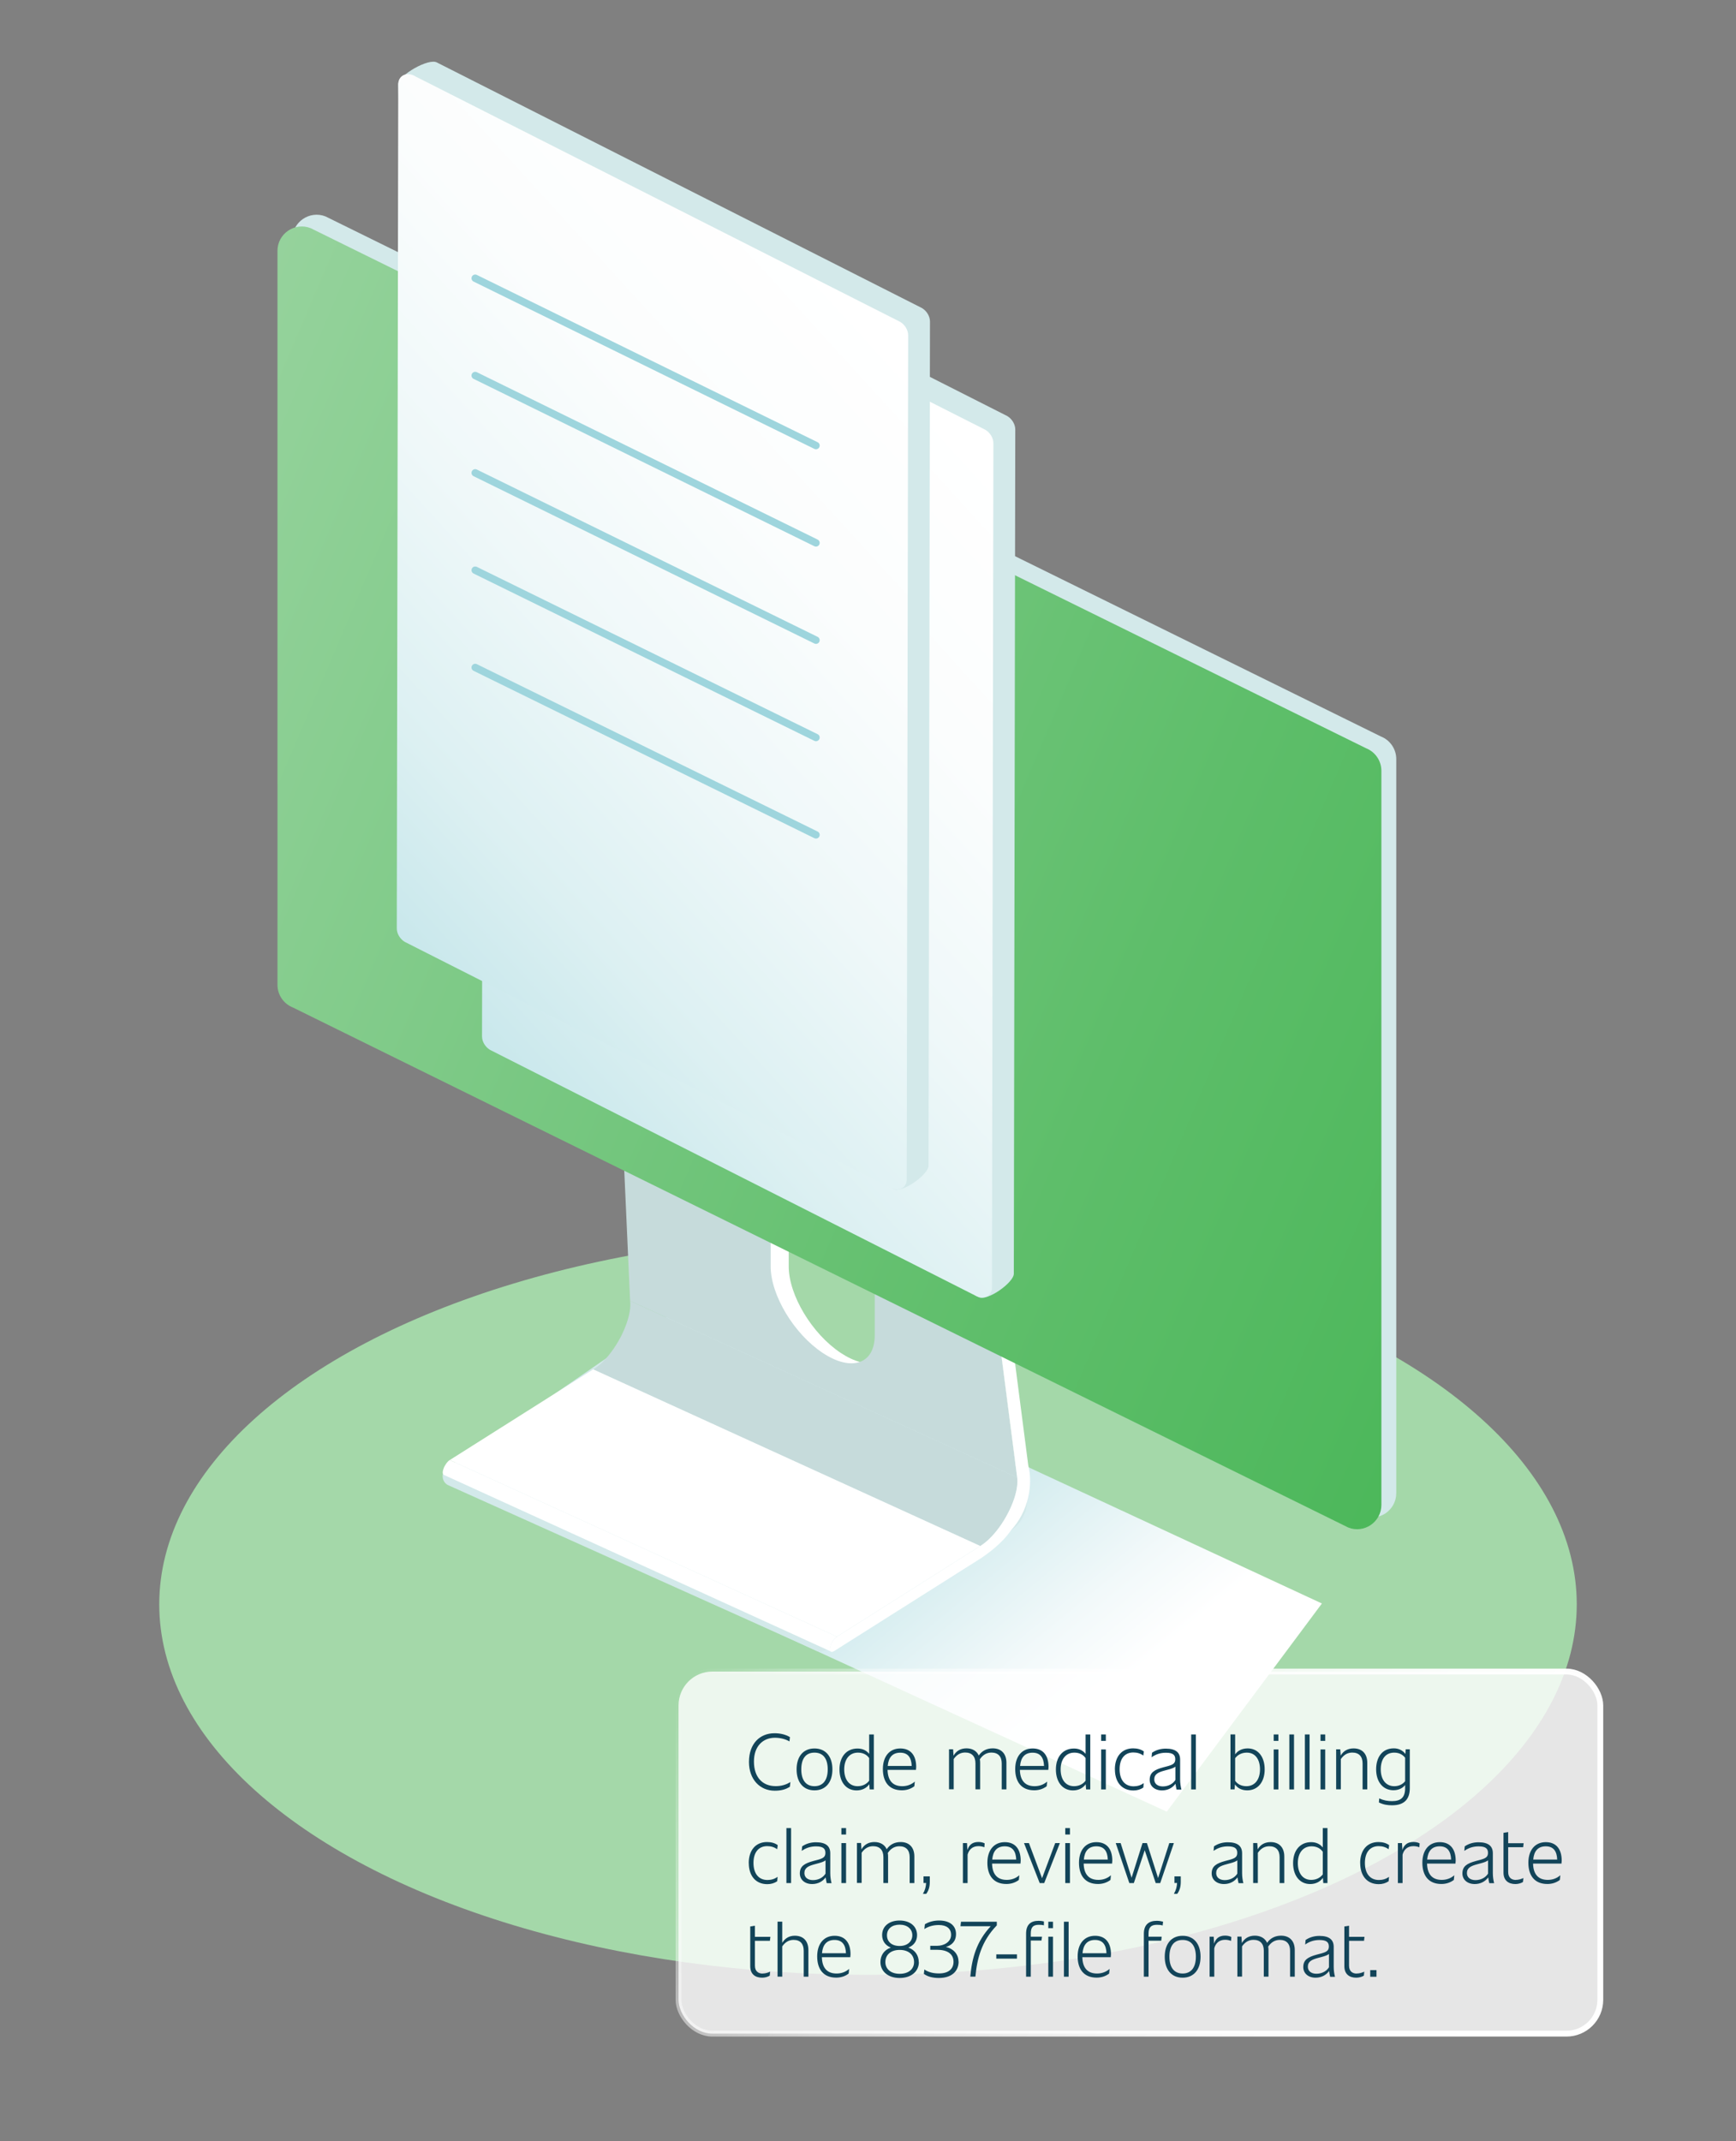 <?xml version="1.0" encoding="UTF-8"?>
<svg xmlns="http://www.w3.org/2000/svg" xmlns:xlink="http://www.w3.org/1999/xlink" viewBox="0 0 300 370">
  <rect x="0" y="0" width="300" height="370" fill="#808080" stroke="none"/>
  <defs>
    <style>
      .cls-1 {
        fill: url(#linear-gradient-4);
      }

      .cls-2 {
        fill: url(#linear-gradient-3);
      }

      .cls-3 {
        fill: url(#linear-gradient-2);
      }

      .cls-4 {
        fill: #a4d8a9;
      }

      .cls-5 {
        fill: #c6dbdb;
      }

      .cls-6 {
        opacity: .8;
      }

      .cls-6, .cls-7 {
        fill: #fff;
      }

      .cls-8 {
        fill: #d3e9ea;
      }

      .cls-9 {
        isolation: isolate;
      }

      .cls-10 {
        stroke: #9ed5dd;
        stroke-linecap: round;
        stroke-linejoin: round;
        stroke-width: 1.28px;
      }

      .cls-10, .cls-11 {
        fill: none;
      }

      .cls-12 {
        fill: url(#linear-gradient);
        mix-blend-mode: multiply;
      }

      .cls-11 {
        stroke: url(#linear-gradient-5);
        stroke-miterlimit: 10;
        stroke-width: 1.01px;
      }

      .cls-13 {
        fill: #124459;
      }
    </style>
    <linearGradient id="linear-gradient" x1="-6787.11" y1="2781.14" x2="-6676.41" y2="2781.14" gradientTransform="translate(6894.39 604.81) rotate(30) scale(.72 1.11) skewX(-30)" gradientUnits="userSpaceOnUse">
      <stop offset="0" stop-color="#9ed5dd"/>
      <stop offset=".45" stop-color="#d1ebee"/>
      <stop offset=".81" stop-color="#f2f9fa"/>
      <stop offset="1" stop-color="#fff"/>
    </linearGradient>
    <linearGradient id="linear-gradient-2" x1="-3.85" y1="1221.16" x2="273.06" y2="1322.11" gradientTransform="translate(0 -1179.75) rotate(21.55) scale(1.08 .93) skewX(18.87)" gradientUnits="userSpaceOnUse">
      <stop offset="0" stop-color="#a4d8a9"/>
      <stop offset=".07" stop-color="#9cd5a2"/>
      <stop offset=".69" stop-color="#5ebe6a"/>
      <stop offset=".99" stop-color="#46b555"/>
    </linearGradient>
    <linearGradient id="linear-gradient-3" x1="34.38" y1="929.14" x2="176.14" y2="764.58" gradientTransform="translate(10.59 -729.76) rotate(12.6) scale(1.02 .98) skewX(11.92)" gradientUnits="userSpaceOnUse">
      <stop offset=".03" stop-color="#9ed5dd"/>
      <stop offset=".03" stop-color="#9ed5dd"/>
      <stop offset=".21" stop-color="#c1e4e9"/>
      <stop offset=".39" stop-color="#dcf0f2"/>
      <stop offset=".57" stop-color="#eff8f9"/>
      <stop offset=".75" stop-color="#fbfdfd"/>
      <stop offset=".95" stop-color="#fff"/>
    </linearGradient>
    <linearGradient id="linear-gradient-4" x1="19.62" y1="913.77" x2="161.38" y2="749.21" xlink:href="#linear-gradient-3"/>
    <linearGradient id="linear-gradient-5" x1="131.94" y1="272.07" x2="261.86" y2="368.19" gradientUnits="userSpaceOnUse">
      <stop offset="0" stop-color="#fff" stop-opacity="0"/>
      <stop offset="0" stop-color="#fff" stop-opacity="0"/>
      <stop offset=".08" stop-color="#fff" stop-opacity=".21"/>
      <stop offset=".17" stop-color="#fff" stop-opacity=".4"/>
      <stop offset=".26" stop-color="#fff" stop-opacity=".56"/>
      <stop offset=".35" stop-color="#fff" stop-opacity=".7"/>
      <stop offset=".45" stop-color="#fff" stop-opacity=".81"/>
      <stop offset=".56" stop-color="#fff" stop-opacity=".89"/>
      <stop offset=".67" stop-color="#fff" stop-opacity=".95"/>
      <stop offset=".81" stop-color="#fff" stop-opacity=".99"/>
      <stop offset="1" stop-color="#fff"/>
    </linearGradient>
  </defs>
  <g class="cls-9">
    <g id="Layer_1">
      <g>
        <ellipse class="cls-4" cx="150" cy="277.23" rx="122.48" ry="64.02"/>
        <g>
          <polygon class="cls-12" points="201.63 313.05 130.67 280.49 164.48 247.39 228.44 277.08 201.63 313.05"/>
          <g>
            <path class="cls-8" d="M140.91,285.16l-63.56-28.57c-1.11-.65-1.15-2.24-.07-2.94l44.53-30.68,52.53,30.65c4.12,2.4,4.25,8.31.25,10.9l-31.87,20.6c-.55.35-1.24.37-1.8.04Z"/>
            <g class="cls-9">
              <path class="cls-5" d="M175.79,255.31l-66.9-30.52c.07.57.04,1.22-.08,1.91-.04.21-.08.42-.13.63-.03.14-.07.28-.11.42,0,.03-.02.07-.03.1-.04.15-.09.31-.14.47-.05.14-.1.29-.15.44-.05.14-.1.28-.16.42-.05.13-.11.27-.16.41-.06.13-.11.26-.17.4-.06.13-.12.26-.18.39-.06.13-.13.26-.19.39-.07.13-.13.26-.2.39-.07.13-.14.26-.21.38-.07.13-.15.25-.22.38-.08.13-.15.26-.23.38-.08.13-.16.26-.25.39-.04.06-.08.11-.11.17-.05.08-.1.15-.15.22-.11.16-.22.31-.33.46-.15.2-.3.4-.45.59-.62.77-1.29,1.45-1.98,1.99-.2.16-.41.3-.61.44-.05.03-.09.06-.14.09l66.9,30.52s.09-.06.14-.09c.21-.13.41-.28.61-.44.69-.54,1.35-1.22,1.98-1.99.15-.19.3-.39.45-.59.11-.15.22-.3.33-.46.05-.07.1-.15.15-.22.04-.06.08-.11.11-.17.08-.13.17-.26.25-.39.08-.13.16-.25.23-.38.07-.13.15-.25.22-.38.07-.13.14-.25.21-.38.07-.13.13-.26.2-.39.07-.13.13-.26.19-.39.06-.13.12-.26.18-.39.06-.13.12-.26.17-.4.06-.14.11-.27.16-.41.05-.14.11-.28.16-.42.05-.15.1-.29.15-.44.05-.16.1-.31.14-.47,0-.03.02-.07.03-.1.04-.14.07-.28.11-.42.05-.21.09-.42.13-.63.12-.69.15-1.34.08-1.91Z"/>
              <polygon class="cls-7" points="144.63 282.81 77.73 252.29 102.51 236.62 169.4 267.14 144.63 282.81"/>
              <path class="cls-7" d="M77.73,252.29s0,0-.01,0c-.04.02-.08.05-.12.08-.13.1-.26.24-.38.39-.03.04-.06.08-.09.12-.02.03-.04.06-.06.09-.02.03-.04.05-.05.08-.02.02-.03.05-.05.07-.02.02-.03.05-.04.07-.01.02-.03.05-.04.07-.01.02-.03.05-.04.07-.01.02-.03.05-.04.07-.01.02-.02.05-.04.07-.01.02-.02.05-.03.07-.01.03-.02.05-.03.08-.01.03-.02.05-.03.08-.01.03-.02.05-.03.08-.01.03-.02.06-.03.09-.01.03-.02.06-.03.09,0,.04-.02.07-.03.1,0,.02,0,.03-.01.05,0,.03-.01.06-.02.08-.06.34,0,.57.15.66l66.9,30.52c-.15-.09-.21-.32-.15-.66,0-.03,0-.05.02-.08,0-.02,0-.03.01-.05,0-.03.02-.07.03-.1,0-.03.02-.06.03-.09,0-.03.02-.06.03-.09,0-.03.02-.05.03-.08.01-.03.02-.05.03-.08.01-.03.02-.05.03-.08.01-.02.02-.05.03-.07.01-.02.02-.05.04-.07.01-.02.03-.05.04-.07.01-.02.03-.05.04-.07.01-.02.03-.05.04-.07.01-.02.03-.05.04-.07.02-.03.03-.05.05-.07.02-.03.03-.05.05-.08.02-.03.04-.06.06-.09.03-.04.06-.08.09-.12.12-.15.25-.28.38-.39.04-.03.08-.06.12-.08,0,0,0,0,.01,0l-66.9-30.52Z"/>
              <g>
                <path class="cls-7" d="M175.53,253.33l-63.51-28.54-2.96-69.8-.26-1.98,31.18,18.2h-3.68v47.62c0,4.97,4.03,11.66,8.99,14.95,1.16.77,2.27,1.28,3.29,1.56,3.35.9,5.71-.78,5.71-4.59v-49.37l12.9,7.53,8.34,64.42Z"/>
                <path class="cls-5" d="M175.79,255.31l-66.9-30.52-3.22-71.78,3.39,1.98,27.8,16.22h-3.68v47.62c0,4.97,4.03,11.66,8.99,14.95,2.51,1.67,4.79,2.14,6.41,1.56,1.6-.56,2.58-2.14,2.58-4.59v-51.19l3.13,1.82,12.9,7.53,8.34,64.42.26,1.98Z"/>
              </g>
              <path class="cls-7" d="M168.51,186.56c.32-.16.55-.07.6.28l8.59,66.4c.84,3.23.05,7.93-2.99,11.19-1.49,2.22-4.08,4.16-5.87,5.26l-24.75,15.65c-.55.28-.8-.02-.66-.68.15-.69.68-1.52,1.19-1.84l24.77-15.67c1.31-.81,2.58-2.17,3.67-3.78,1.08-1.61,1.95-3.43,2.41-5.09.3-1.09.42-2.11.31-2.96l-8.59-66.4c-.07-.51.31-1.39.84-1.96.17-.18.33-.31.48-.39Z"/>
            </g>
          </g>
          <path class="cls-8" d="M235.55,261.91L53.18,172.06c-1.6-.63-2.66-2.18-2.66-3.91V41.31c0-2.96,2.99-5,5.74-3.91l182.37,89.86c1.6.63,2.66,2.18,2.66,3.91v126.84c0,2.96-2.99,5-5.74,3.91Z"/>
          <path class="cls-3" d="M232.99,263.95L50.61,174.09c-1.6-.63-2.66-2.18-2.66-3.91V43.34c0-2.96,2.99-5,5.74-3.91l182.37,89.86c1.6.63,2.66,2.18,2.66,3.91v126.84c0,2.96-2.99,5-5.74,3.91Z"/>
          <g>
            <g>
              <path class="cls-8" d="M169.08,224.11l-80.64-45.08c-.83-.51-1.37-1.43-1.37-2.32l-3.51-143.5c0-1.53,5.31-4.61,6.73-3.73l83.79,42.42c.83.51,1.37,1.43,1.37,2.32l-.25,145.88c0,1.53-4.7,4.89-6.12,4.01Z"/>
              <path class="cls-2" d="M168.46,223.83l-83.79-42.42c-.83-.51-1.37-1.43-1.37-2.32l.25-145.88c0-1.53,1.54-2.23,2.96-1.35l83.79,42.42c.83.51,1.37,1.43,1.37,2.32l-.25,145.88c0,1.53-1.54,2.23-2.96,1.35Z"/>
            </g>
            <line class="cls-10" x1="96.86" y1="66.74" x2="155.75" y2="95.65"/>
            <line class="cls-10" x1="96.86" y1="83.56" x2="155.75" y2="112.47"/>
            <line class="cls-10" x1="96.86" y1="100.37" x2="155.75" y2="129.29"/>
            <line class="cls-10" x1="96.86" y1="117.19" x2="155.75" y2="146.1"/>
            <line class="cls-10" x1="96.86" y1="134.01" x2="155.75" y2="162.92"/>
          </g>
          <g>
            <g>
              <path class="cls-8" d="M154.34,205.45l-80.64-45.08c-.83-.51-1.37-1.43-1.37-2.32l-3.51-143.5c0-1.53,5.31-4.61,6.73-3.73l83.79,42.42c.83.51,1.37,1.43,1.37,2.32l-.25,145.88c0,1.53-4.7,4.89-6.12,4.01Z"/>
              <path class="cls-1" d="M153.73,205.17l-83.79-42.42c-.83-.51-1.37-1.43-1.37-2.32l.25-145.88c0-1.53,1.54-2.23,2.96-1.35l83.79,42.42c.83.51,1.37,1.43,1.37,2.32l-.25,145.88c0,1.53-1.54,2.23-2.96,1.35Z"/>
            </g>
            <line class="cls-10" x1="82.12" y1="48.08" x2="141.01" y2="76.99"/>
            <line class="cls-10" x1="82.12" y1="64.89" x2="141.01" y2="93.81"/>
            <line class="cls-10" x1="82.12" y1="81.71" x2="141.01" y2="110.62"/>
            <line class="cls-10" x1="82.12" y1="98.53" x2="141.01" y2="127.44"/>
            <line class="cls-10" x1="82.12" y1="115.34" x2="141.01" y2="144.26"/>
          </g>
        </g>
      </g>
      <g>
        <rect class="cls-6" x="117.26" y="288.84" width="159.29" height="62.57" rx="5.85" ry="5.85"/>
        <g>
          <path class="cls-13" d="M129.43,304.46c0-3.18,1.9-4.96,4.41-4.96.96,0,1.89.2,2.67.67l-.08.74c-.73-.41-1.59-.63-2.52-.63-2,0-3.62,1.39-3.62,4.11s1.48,4.25,3.76,4.25c1.01,0,1.85-.27,2.54-.71l-.09.81c-.73.49-1.56.69-2.63.69-2.55,0-4.44-1.96-4.44-4.96Z"/>
          <path class="cls-13" d="M137.66,305.75c0-2.2,1.13-3.62,3.09-3.62s3.1,1.42,3.1,3.62-1.15,3.62-3.1,3.62-3.09-1.42-3.09-3.62ZM143.04,305.75c0-1.85-.78-2.9-2.29-2.9s-2.28,1.05-2.28,2.9.81,2.9,2.28,2.9,2.29-1.05,2.29-2.9Z"/>
          <path class="cls-13" d="M151.01,299.71v9.5h-.72l-.07-.9c-.46.66-1.23,1.07-2.2,1.07-1.78,0-2.95-1.43-2.95-3.62s1.21-3.62,3.12-3.62c.84,0,1.52.31,2.01.92v-3.35h.81ZM150.2,307.69v-3.9c-.44-.63-1.13-.94-1.94-.94-1.48,0-2.37,1.16-2.37,2.9s.85,2.9,2.31,2.9c.86,0,1.56-.36,2.01-.96Z"/>
          <path class="cls-13" d="M158.29,305.83h-4.91c.04,1.75.82,2.82,2.54,2.82.77,0,1.54-.24,2.17-.8l-.08.81c-.67.51-1.43.7-2.16.7-2.21,0-3.28-1.46-3.28-3.67s1.17-3.56,3.01-3.56,2.75,1.25,2.75,3.2c0,.15-.03.36-.04.5ZM153.41,305.15h4.14c-.05-1.43-.63-2.29-1.98-2.29s-2.04.84-2.16,2.29Z"/>
          <path class="cls-13" d="M173.92,304.63v4.57h-.81v-4.48c0-1.2-.62-1.88-1.78-1.88-.8,0-1.48.38-2,1.16.04.19.05.41.05.62v4.57h-.81v-4.48c0-1.2-.62-1.88-1.78-1.88-.81,0-1.46.38-1.98,1.13v5.22h-.81v-6.91h.71l.07,1.11c.49-.86,1.27-1.27,2.24-1.27s1.75.42,2.12,1.24c.57-.84,1.42-1.24,2.42-1.24,1.4,0,2.36.85,2.36,2.5Z"/>
          <path class="cls-13" d="M181.16,305.83h-4.91c.04,1.75.82,2.82,2.54,2.82.77,0,1.54-.24,2.17-.8l-.08.81c-.67.51-1.43.7-2.16.7-2.21,0-3.28-1.46-3.28-3.67s1.17-3.56,3.01-3.56,2.75,1.25,2.75,3.2c0,.15-.03.36-.04.5ZM176.28,305.15h4.14c-.05-1.43-.63-2.29-1.98-2.29s-2.04.84-2.16,2.29Z"/>
          <path class="cls-13" d="M188.41,299.71v9.5h-.72l-.07-.9c-.46.66-1.23,1.07-2.2,1.07-1.78,0-2.95-1.43-2.95-3.62s1.21-3.62,3.12-3.62c.84,0,1.52.31,2.01.92v-3.35h.81ZM187.6,307.69v-3.9c-.44-.63-1.13-.94-1.94-.94-1.48,0-2.37,1.16-2.37,2.9s.85,2.9,2.31,2.9c.86,0,1.56-.36,2.01-.96Z"/>
          <path class="cls-13" d="M190.29,299.71h.81v1.11h-.81v-1.11ZM190.29,302.3h.81v6.91h-.81v-6.91Z"/>
          <path class="cls-13" d="M192.66,305.75c0-2.19,1.17-3.64,3.16-3.64.74,0,1.38.18,1.85.54l-.09.7c-.51-.36-1.08-.53-1.73-.53-1.48,0-2.37,1.07-2.37,2.9s.89,2.95,2.42,2.95c.66,0,1.24-.18,1.75-.55l-.07.77c-.51.34-1.08.5-1.71.5-2.02,0-3.2-1.46-3.2-3.64Z"/>
          <path class="cls-13" d="M203.32,309.21c-.07-.31-.14-.63-.18-.98-.51.71-1.34,1.15-2.33,1.15-1.3,0-2.13-.78-2.13-1.83,0-1.25.8-1.74,2.35-2.16l.76-.2c.94-.26,1.31-.5,1.31-1.2s-.36-1.12-1.61-1.12c-.9,0-1.7.23-2.48.78l.07-.78c.69-.48,1.52-.71,2.39-.71,1.7,0,2.47.66,2.47,1.9v3.43c0,.66.09,1.2.22,1.74h-.82ZM203.12,307.57v-2.29c-.3.22-.71.36-1.24.5l-.59.16c-1.13.3-1.82.62-1.82,1.54,0,.74.58,1.21,1.48,1.21.97,0,1.77-.47,2.17-1.12Z"/>
          <path class="cls-13" d="M205.85,299.71h.81v9.5h-.81v-9.5Z"/>
          <path class="cls-13" d="M218.55,305.75c0,2.19-1.2,3.62-3.01,3.62-.92,0-1.66-.35-2.12-1.03l-.07.86h-.71v-9.5h.81v3.45c.46-.65,1.21-1.03,2.16-1.03,1.79,0,2.94,1.43,2.94,3.62ZM217.74,305.75c0-1.74-.82-2.9-2.28-2.9-.86,0-1.56.36-2.01.96v3.91c.44.62,1.13.93,1.94.93,1.47,0,2.35-1.16,2.35-2.9Z"/>
          <path class="cls-13" d="M220.11,299.71h.81v1.11h-.81v-1.11ZM220.11,302.3h.81v6.91h-.81v-6.91Z"/>
          <path class="cls-13" d="M222.81,299.71h.81v9.5h-.81v-9.5Z"/>
          <path class="cls-13" d="M225.5,299.71h.81v9.5h-.81v-9.5Z"/>
          <path class="cls-13" d="M228.2,299.71h.81v1.11h-.81v-1.11ZM228.2,302.3h.81v6.91h-.81v-6.91Z"/>
          <path class="cls-13" d="M236.28,304.63v4.57h-.81v-4.48c0-1.2-.62-1.88-1.78-1.88-.81,0-1.46.38-1.98,1.13v5.22h-.81v-6.91h.71l.08,1.09c.47-.85,1.27-1.25,2.23-1.25,1.4,0,2.36.85,2.36,2.5Z"/>
          <path class="cls-13" d="M243.63,302.3v6.7c0,1.85-.92,2.95-3.06,2.95-.81,0-1.51-.11-2.28-.49l.05-.7c.8.36,1.48.47,2.2.47,1.55,0,2.28-.63,2.28-2.24v-.54c-.46.58-1.17.9-2.02.9-1.79,0-2.99-1.43-2.99-3.62,0-1.97.97-3.62,3.06-3.62.85,0,1.54.36,2,.97l.05-.81h.71ZM242.82,307.79v-4.06c-.42-.54-1.05-.88-1.88-.88-1.54,0-2.33,1.16-2.33,2.9s.88,2.9,2.33,2.9c.77,0,1.43-.3,1.88-.86Z"/>
          <path class="cls-13" d="M129.39,321.94c0-2.19,1.17-3.64,3.16-3.64.74,0,1.38.18,1.85.54l-.09.7c-.51-.36-1.08-.53-1.73-.53-1.48,0-2.37,1.07-2.37,2.9s.89,2.95,2.42,2.95c.66,0,1.24-.18,1.75-.55l-.07.77c-.51.34-1.08.5-1.71.5-2.02,0-3.2-1.46-3.2-3.64Z"/>
          <path class="cls-13" d="M135.9,315.89h.81v9.5h-.81v-9.5Z"/>
          <path class="cls-13" d="M142.86,325.39c-.07-.31-.13-.63-.18-.98-.51.71-1.34,1.15-2.33,1.15-1.3,0-2.13-.78-2.13-1.83,0-1.25.8-1.74,2.35-2.16l.76-.2c.94-.26,1.31-.5,1.31-1.2s-.36-1.12-1.61-1.12c-.9,0-1.7.23-2.48.78l.07-.78c.69-.48,1.52-.71,2.39-.71,1.7,0,2.47.66,2.47,1.9v3.43c0,.66.09,1.2.22,1.74h-.82ZM142.66,323.76v-2.29c-.3.22-.71.36-1.24.5l-.59.16c-1.13.3-1.82.62-1.82,1.54,0,.74.58,1.21,1.48,1.21.97,0,1.77-.47,2.17-1.12Z"/>
          <path class="cls-13" d="M145.4,315.89h.81v1.11h-.81v-1.11ZM145.4,318.48h.81v6.91h-.81v-6.91Z"/>
          <path class="cls-13" d="M158.01,320.82v4.57h-.81v-4.48c0-1.2-.62-1.88-1.78-1.88-.8,0-1.48.38-2,1.16.04.19.05.41.05.62v4.57h-.81v-4.48c0-1.2-.62-1.88-1.78-1.88-.81,0-1.46.38-1.98,1.13v5.22h-.81v-6.91h.71l.07,1.11c.49-.86,1.27-1.27,2.24-1.27s1.75.42,2.12,1.24c.57-.84,1.42-1.24,2.42-1.24,1.4,0,2.36.85,2.36,2.5Z"/>
          <path class="cls-13" d="M160.68,324.24v.94c0,.85-.19,1.5-.62,2.08h-.57c.4-.71.51-1.24.55-1.88h-.45v-1.15h1.08Z"/>
          <path class="cls-13" d="M170.16,318.54l-.05.66c-.32-.12-.66-.19-1.04-.19-1.04,0-1.66.65-1.86,1.48v4.9h-.81v-6.91h.71l.07,1.2c.27-.86.84-1.39,1.9-1.39.44,0,.8.09,1.08.24Z"/>
          <path class="cls-13" d="M176.35,322.02h-4.91c.04,1.75.82,2.82,2.54,2.82.77,0,1.54-.24,2.17-.8l-.08.81c-.67.51-1.43.7-2.16.7-2.21,0-3.28-1.46-3.28-3.67s1.17-3.56,3.01-3.56,2.75,1.25,2.75,3.2c0,.15-.03.36-.04.5ZM171.47,321.33h4.14c-.05-1.43-.63-2.29-1.98-2.29s-2.04.84-2.16,2.29Z"/>
          <path class="cls-13" d="M183.16,318.48l-2.71,6.91h-.78l-2.71-6.91h.85l2.27,6.07,2.27-6.07h.82Z"/>
          <path class="cls-13" d="M184.09,315.89h.81v1.11h-.81v-1.11ZM184.09,318.48h.81v6.91h-.81v-6.91Z"/>
          <path class="cls-13" d="M192.18,322.02h-4.91c.04,1.75.82,2.82,2.54,2.82.77,0,1.54-.24,2.17-.8l-.08.81c-.67.51-1.43.7-2.16.7-2.21,0-3.28-1.46-3.28-3.67s1.17-3.56,3.01-3.56,2.75,1.25,2.75,3.2c0,.15-.03.36-.04.5ZM187.3,321.33h4.14c-.05-1.43-.63-2.29-1.98-2.29s-2.04.84-2.16,2.29Z"/>
          <path class="cls-13" d="M202.86,318.48l-2.36,6.91h-.78l-1.9-5.67-1.88,5.67h-.78l-2.35-6.91h.85l1.89,5.99,1.89-5.99h.76l1.93,6.04,1.94-6.04h.8Z"/>
          <path class="cls-13" d="M204.05,324.24v.94c0,.85-.19,1.5-.62,2.08h-.57c.4-.71.51-1.24.55-1.88h-.45v-1.15h1.08Z"/>
          <path class="cls-13" d="M214.03,325.39c-.07-.31-.14-.63-.18-.98-.51.71-1.34,1.15-2.33,1.15-1.3,0-2.13-.78-2.13-1.83,0-1.25.8-1.74,2.35-2.16l.76-.2c.94-.26,1.31-.5,1.31-1.2s-.36-1.12-1.61-1.12c-.9,0-1.7.23-2.48.78l.07-.78c.69-.48,1.52-.71,2.39-.71,1.7,0,2.47.66,2.47,1.9v3.43c0,.66.09,1.2.22,1.74h-.82ZM213.82,323.76v-2.29c-.3.22-.71.36-1.24.5l-.59.16c-1.13.3-1.82.62-1.82,1.54,0,.74.58,1.21,1.48,1.21.97,0,1.77-.47,2.17-1.12Z"/>
          <path class="cls-13" d="M221.94,320.82v4.57h-.81v-4.48c0-1.2-.62-1.88-1.78-1.88-.81,0-1.46.38-1.98,1.13v5.22h-.81v-6.91h.71l.08,1.09c.47-.85,1.27-1.25,2.23-1.25,1.4,0,2.36.85,2.36,2.5Z"/>
          <path class="cls-13" d="M229.4,315.89v9.5h-.72l-.07-.9c-.46.66-1.23,1.07-2.2,1.07-1.78,0-2.95-1.43-2.95-3.62s1.21-3.62,3.12-3.62c.84,0,1.52.31,2.01.92v-3.35h.81ZM228.59,323.88v-3.9c-.44-.63-1.13-.94-1.94-.94-1.48,0-2.37,1.16-2.37,2.9s.85,2.9,2.31,2.9c.86,0,1.56-.36,2.01-.96Z"/>
          <path class="cls-13" d="M235.05,321.94c0-2.19,1.17-3.64,3.16-3.64.74,0,1.38.18,1.85.54l-.09.7c-.51-.36-1.08-.53-1.73-.53-1.48,0-2.37,1.07-2.37,2.9s.89,2.95,2.42,2.95c.66,0,1.24-.18,1.75-.55l-.07.77c-.51.34-1.08.5-1.71.5-2.02,0-3.2-1.46-3.2-3.64Z"/>
          <path class="cls-13" d="M245.33,318.54l-.05.66c-.32-.12-.66-.19-1.04-.19-1.04,0-1.66.65-1.86,1.48v4.9h-.81v-6.91h.71l.07,1.2c.27-.86.84-1.39,1.9-1.39.44,0,.8.09,1.08.24Z"/>
          <path class="cls-13" d="M251.52,322.02h-4.91c.04,1.75.82,2.82,2.54,2.82.77,0,1.54-.24,2.17-.8l-.08.81c-.67.51-1.43.7-2.16.7-2.21,0-3.28-1.46-3.28-3.67s1.17-3.56,3.01-3.56,2.75,1.25,2.75,3.2c0,.15-.03.36-.04.5ZM246.63,321.33h4.14c-.05-1.43-.63-2.29-1.98-2.29s-2.04.84-2.16,2.29Z"/>
          <path class="cls-13" d="M257.36,325.39c-.07-.31-.14-.63-.18-.98-.51.71-1.34,1.15-2.33,1.15-1.3,0-2.13-.78-2.13-1.83,0-1.25.8-1.74,2.35-2.16l.76-.2c.94-.26,1.31-.5,1.31-1.2s-.36-1.12-1.61-1.12c-.9,0-1.7.23-2.48.78l.07-.78c.69-.48,1.52-.71,2.39-.71,1.7,0,2.47.66,2.47,1.9v3.43c0,.66.09,1.2.22,1.74h-.82ZM257.15,323.76v-2.29c-.3.22-.71.36-1.24.5l-.59.16c-1.13.3-1.82.62-1.82,1.54,0,.74.58,1.21,1.48,1.21.97,0,1.77-.47,2.17-1.12Z"/>
          <path class="cls-13" d="M261.94,324.84c.5,0,.93-.14,1.32-.32l-.07.69c-.39.24-.89.35-1.32.35-1.2,0-2.05-.63-2.05-1.98v-6.87l.81-.13v1.92h2.67l-.08.69h-2.59v4.3c0,1.03.67,1.36,1.31,1.36Z"/>
          <path class="cls-13" d="M269.84,322.02h-4.91c.04,1.75.82,2.82,2.54,2.82.77,0,1.54-.24,2.17-.8l-.08.81c-.67.51-1.43.7-2.16.7-2.21,0-3.28-1.46-3.28-3.67s1.17-3.56,3.01-3.56,2.75,1.25,2.75,3.2c0,.15-.03.36-.04.5ZM264.96,321.33h4.14c-.05-1.43-.63-2.29-1.98-2.29s-2.04.84-2.16,2.29Z"/>
          <path class="cls-13" d="M131.77,341.02c.5,0,.93-.14,1.32-.32l-.07.69c-.39.24-.89.35-1.32.35-1.2,0-2.05-.63-2.05-1.98v-6.87l.81-.13v1.92h2.67l-.08.69h-2.59v4.3c0,1.03.67,1.36,1.31,1.36Z"/>
          <path class="cls-13" d="M139.7,337v4.57h-.81v-4.48c0-1.2-.59-1.88-1.75-1.88-.81,0-1.44.38-1.96,1.12v5.23h-.81v-9.5h.81v3.66c.49-.82,1.24-1.23,2.17-1.23,1.43,0,2.35.86,2.35,2.5Z"/>
          <path class="cls-13" d="M146.94,338.2h-4.91c.04,1.75.82,2.82,2.54,2.82.77,0,1.54-.24,2.17-.8l-.08.81c-.67.51-1.43.7-2.16.7-2.21,0-3.28-1.46-3.28-3.67s1.17-3.56,3.01-3.56,2.75,1.25,2.75,3.2c0,.15-.03.36-.04.5ZM142.05,337.51h4.14c-.05-1.43-.63-2.29-1.98-2.29s-2.04.84-2.16,2.29Z"/>
          <path class="cls-13" d="M158.79,339.05c0,1.56-1.27,2.74-3.32,2.74s-3.32-1.19-3.32-2.74c0-1.12.59-2.09,1.79-2.51-.96-.39-1.5-1.16-1.5-2.16,0-1.56,1.25-2.52,3.02-2.52s3.02.97,3.02,2.52c0,1.01-.54,1.78-1.5,2.16,1.19.43,1.79,1.39,1.79,2.51ZM157.96,339.05c0-1.25-.92-2.11-2.48-2.11s-2.48.86-2.48,2.11c0,1.13.88,2.02,2.48,2.02s2.48-.88,2.48-2.02ZM155.47,336.26c1.32,0,2.19-.77,2.19-1.85s-.86-1.83-2.19-1.83-2.19.71-2.19,1.83.82,1.85,2.19,1.85Z"/>
          <path class="cls-13" d="M165.66,338.94c0,1.75-1.27,2.85-3.41,2.85-1.09,0-1.96-.24-2.6-.71l.09-.76c.65.46,1.54.69,2.52.69,1.67,0,2.52-.81,2.52-2.01,0-1.4-1.12-2.08-2.82-2.08h-1.2v-.69h1.2c1.16,0,2.4-.66,2.4-1.89,0-1.07-.76-1.7-2.12-1.7-.94,0-1.74.22-2.5.69l.09-.82c.69-.42,1.52-.65,2.47-.65,1.92,0,2.91.97,2.91,2.32s-.82,1.98-1.74,2.25c1.2.26,2.17,1.19,2.17,2.51Z"/>
          <path class="cls-13" d="M172.26,332.07v.63c-2.66,2.75-3.41,5.75-3.7,8.86h-.88c.27-3.14,1.05-6.06,3.53-8.71h-5.23l.09-.78h6.18Z"/>
          <path class="cls-13" d="M172.17,337.71h3.57v.74h-3.57v-.74Z"/>
          <path class="cls-13" d="M179.5,331.91c.3,0,.62.04.9.11v.67c-.27-.07-.58-.09-.89-.09-.97,0-1.38.42-1.38,1.51v.55h1.94l-.09.66h-1.85v6.25h-.81v-7.43c0-1.54.77-2.23,2.17-2.23ZM181.97,332.07v1.11h-.81v-1.11h.81ZM181.16,334.66h.81v6.91h-.81v-6.91Z"/>
          <path class="cls-13" d="M183.86,332.07h.81v9.5h-.81v-9.5Z"/>
          <path class="cls-13" d="M191.95,338.2h-4.91c.04,1.75.82,2.82,2.54,2.82.77,0,1.54-.24,2.17-.8l-.08.81c-.67.51-1.43.7-2.16.7-2.21,0-3.28-1.46-3.28-3.67s1.17-3.56,3.01-3.56,2.75,1.25,2.75,3.2c0,.15-.03.36-.04.5ZM187.07,337.51h4.14c-.05-1.43-.63-2.29-1.98-2.29s-2.04.84-2.16,2.29Z"/>
          <path class="cls-13" d="M198.48,334.11v.55h2.27l-.07.69h-2.2v6.22h-.81v-7.43c0-1.54.84-2.23,2.24-2.23.38,0,.77.07,1.08.15l-.07.66c-.3-.1-.63-.12-1-.12-.97,0-1.44.42-1.44,1.51Z"/>
          <path class="cls-13" d="M201.28,338.12c0-2.2,1.13-3.62,3.09-3.62s3.1,1.42,3.1,3.62-1.15,3.62-3.1,3.62-3.09-1.42-3.09-3.62ZM206.66,338.12c0-1.85-.78-2.9-2.29-2.9s-2.28,1.05-2.28,2.9.81,2.9,2.28,2.9,2.29-1.05,2.29-2.9Z"/>
          <path class="cls-13" d="M212.79,334.72l-.05.66c-.32-.12-.66-.19-1.04-.19-1.04,0-1.66.65-1.86,1.48v4.9h-.81v-6.91h.71l.07,1.2c.27-.86.84-1.39,1.9-1.39.44,0,.8.09,1.08.24Z"/>
          <path class="cls-13" d="M223.75,337v4.57h-.81v-4.48c0-1.2-.62-1.88-1.78-1.88-.8,0-1.48.38-2,1.16.04.19.05.41.05.62v4.57h-.81v-4.48c0-1.2-.62-1.88-1.78-1.88-.81,0-1.46.38-1.98,1.13v5.22h-.81v-6.91h.71l.07,1.11c.49-.86,1.27-1.27,2.24-1.27s1.75.42,2.12,1.24c.57-.84,1.42-1.24,2.42-1.24,1.4,0,2.36.85,2.36,2.5Z"/>
          <path class="cls-13" d="M229.86,341.57c-.07-.31-.14-.63-.18-.98-.51.71-1.34,1.15-2.33,1.15-1.3,0-2.13-.78-2.13-1.83,0-1.25.8-1.74,2.35-2.16l.76-.2c.94-.26,1.31-.5,1.31-1.2s-.36-1.12-1.61-1.12c-.9,0-1.7.23-2.48.78l.07-.78c.69-.48,1.52-.71,2.39-.71,1.7,0,2.47.66,2.47,1.9v3.43c0,.66.09,1.2.22,1.74h-.82ZM229.66,339.94v-2.29c-.3.22-.71.36-1.24.5l-.59.16c-1.13.3-1.82.62-1.82,1.54,0,.74.58,1.21,1.48,1.21.97,0,1.77-.47,2.17-1.12Z"/>
          <path class="cls-13" d="M234.44,341.02c.5,0,.93-.14,1.32-.32l-.07.69c-.39.24-.89.35-1.32.35-1.2,0-2.05-.63-2.05-1.98v-6.87l.81-.13v1.92h2.67l-.08.69h-2.59v4.3c0,1.03.67,1.36,1.31,1.36Z"/>
          <path class="cls-13" d="M237.87,340.43v1.15h-1.08v-1.15h1.08Z"/>
        </g>
        <rect class="cls-11" x="117.26" y="288.84" width="159.29" height="62.57" rx="5.85" ry="5.85"/>
      </g>
    </g>
  </g>
</svg>